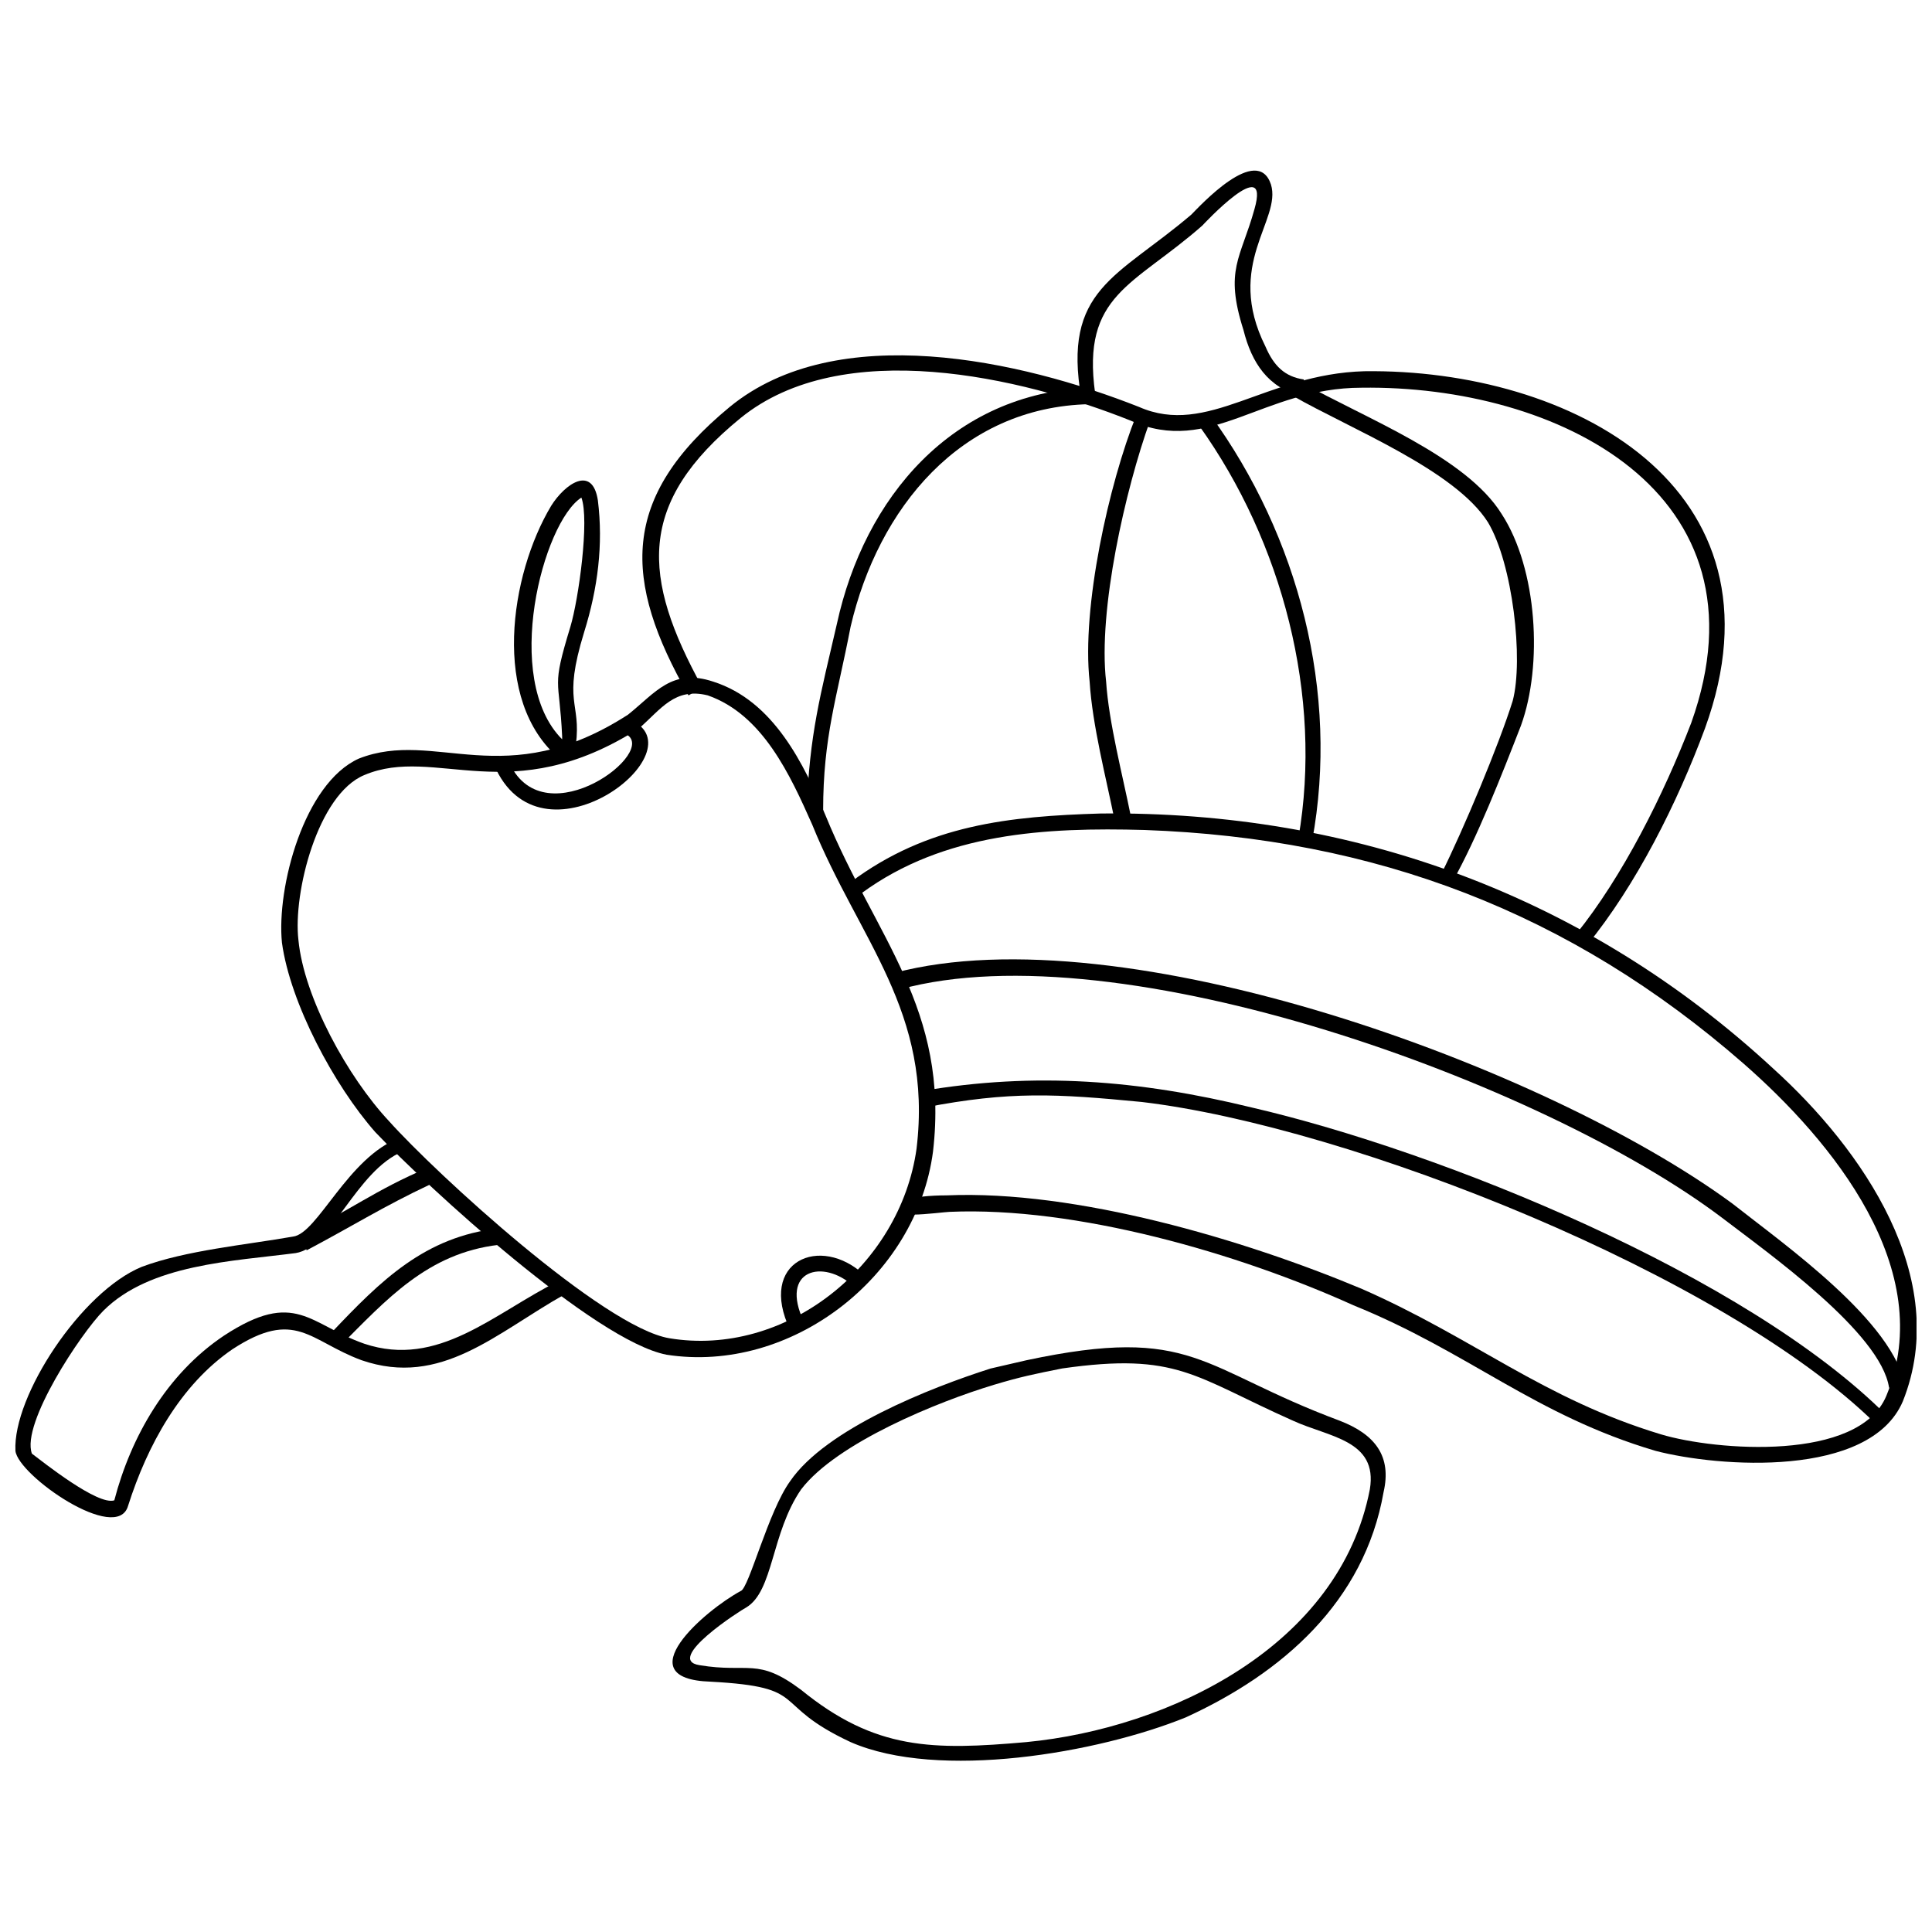 <?xml version="1.0" encoding="UTF-8"?>
<!-- Uploaded to: ICON Repo, www.svgrepo.com, Generator: ICON Repo Mixer Tools -->
<svg width="800px" height="800px" version="1.1" viewBox="144 144 512 512" xmlns="http://www.w3.org/2000/svg">
 <defs>
  <clipPath id="b">
   <path d="m369 359h282.9v173h-282.9z"/>
  </clipPath>
  <clipPath id="a">
   <path d="m148.09 445h145.91v102h-145.91z"/>
  </clipPath>
 </defs>
 <path d="m313.36 337.02c-34.219 21.84-53.875 4.367-72.805 12.375-12.375 5.098-18.93 31.305-17.473 43.684 1.457 15.289 13.105 36.402 24.027 48.051 12.375 13.832 56.789 54.605 74.262 57.516 30.578 5.098 61.156-18.93 65.523-50.234 4.367-36.402-15.289-55.332-27.664-85.91-5.824-13.105-13.105-29.121-27.664-34.219-8.738-2.184-12.375 3.641-18.203 8.738l-1.457-2.184 1.457 2.184zm-2.914-3.641c7.281-5.824 11.648-12.375 22.57-8.738 16.016 5.098 24.027 21.84 29.852 35.676 13.105 32.035 32.762 50.965 28.395 88.82-4.367 33.488-37.859 58.973-70.621 53.875-18.93-3.641-63.34-44.41-77.172-58.973-10.922-12.375-22.57-34.219-24.754-50.234-1.457-14.562 5.824-42.227 20.387-48.777 20.387-8.008 38.586 9.465 71.348-11.648z" fill-rule="evenodd"/>
 <path d="m292.25 345.03c-18.203-15.289-13.105-48.777-2.184-66.98 3.641-5.824 10.922-10.922 12.375-1.457 1.457 11.648 0 23.297-3.641 34.945-5.824 18.93-0.727 18.203-2.184 29.852 0 2.184-0.727 2.914-2.914 3.641v-2.184l-1.457 2.184zm0.727-5.098v-0.727c-0.727-16.016-2.914-12.375 2.184-29.121 2.184-7.281 5.098-28.395 2.914-34.219-10.191 6.551-21.113 48.051-5.098 64.066z" fill-rule="evenodd"/>
 <path d="m279.14 346.49c9.465 19.656 40.043-3.641 30.578-8.008l1.457-3.641c18.203 8.008-22.57 40.043-35.676 13.105z" fill-rule="evenodd"/>
 <path d="m353.4 496.46c-8.738-18.203 8.008-25.48 19.656-14.562l-2.914 2.914c-8.008-7.281-19.656-4.367-13.105 9.465l-3.641 2.184z" fill-rule="evenodd"/>
 <g clip-path="url(#b)">
  <path d="m369.42 377.79c20.387-15.289 42.227-17.473 66.254-18.203 66.98-0.727 128.86 21.84 178.37 67.707 23.297 21.113 47.324 55.332 34.219 88.094-8.738 20.387-48.777 17.473-65.523 13.105-32.035-9.465-49.508-26.211-80.086-38.586-30.578-13.832-73.531-26.211-107.02-24.754-0.727 0-6.551 0.727-9.465 0.727l-2.184-3.641c2.184-1.457 10.191-1.457 10.922-1.457 34.219-1.457 78.629 11.648 109.93 24.754 29.852 13.105 48.051 29.121 79.355 38.586 14.562 4.367 52.418 7.281 59.699-10.191 13.832-33.488-14.562-67.707-37.859-88.094-45.867-40.043-97.559-59.699-158.71-61.883-26.211-0.727-53.148 0.727-74.988 16.746l-2.914-2.914z" fill-rule="evenodd"/>
 </g>
 <g clip-path="url(#a)">
  <path d="m293.7 487c-18.203 10.191-32.762 24.754-53.875 17.473-13.832-5.098-17.473-13.832-34.219-2.914-13.832 9.465-22.57 25.48-27.664 41.5-2.914 10.191-29.121-8.008-29.852-14.562-0.727-14.562 17.473-42.227 33.488-48.777 11.648-4.367 27.664-5.824 40.043-8.008 6.551-0.727 14.562-21.113 28.395-26.211l0.727 3.641c-12.375 5.098-18.93 25.48-28.395 26.938-16.746 2.184-38.586 2.914-50.965 15.289-5.824 5.824-21.84 29.852-18.93 37.859 2.914 2.184 17.473 13.832 21.84 12.375 4.367-16.746 13.832-33.488 29.121-43.684 18.93-12.375 22.57-2.914 37.129 2.184 19.656 6.551 34.219-8.008 51.691-16.746l1.457 3.641z" fill-rule="evenodd"/>
 </g>
 <path d="m640.98 521.22c-40.043-39.316-139.06-78.629-194.39-85.184-22.57-2.184-34.945-2.914-57.516 1.457l-0.727-4.367c29.852-5.098 57.516-2.914 87.367 4.367 50.234 11.648 131.05 44.41 168.18 81.543z" fill-rule="evenodd"/>
 <path d="m276.23 473.89c-18.93 2.184-29.852 14.562-42.227 26.938l-2.184-3.641c13.105-13.832 24.754-25.48 44.41-27.664z" fill-rule="evenodd"/>
 <path d="m223.81 470.98c12.375-5.824 19.656-11.648 33.488-17.473l0.727 4.367c-12.375 5.824-20.387 10.922-32.762 17.473l-1.457-4.367z" fill-rule="evenodd"/>
 <path d="m381.07 401.82c60.43-16.016 172.55 24.754 222.05 61.156 13.832 10.922 42.953 31.305 45.867 48.777h-4.367c-2.184-14.562-32.035-35.676-44.41-45.141-47.324-35.676-159.44-76.445-217.69-60.43l-1.457-4.367z" fill-rule="evenodd"/>
 <path d="m407.28 511.03c-14.562 4.367-41.5 15.289-50.965 27.664-8.008 11.648-7.281 26.938-14.562 31.305-1.457 0.727-21.84 13.832-12.375 15.289 13.105 2.184 15.289-2.184 26.938 6.551 19.656 16.016 34.945 16.016 59.699 13.832 37.859-3.641 82.996-25.48 91.008-66.98 2.184-13.105-10.922-13.832-20.387-18.203-26.211-11.648-30.578-18.203-61.156-13.832-7.281 1.457-10.922 2.184-18.203 4.367zm-0.727-4.367 9.465-2.184c44.41-9.465 45.867 2.184 82.996 16.016 9.465 3.641 13.832 9.465 11.648 18.93-5.098 29.121-26.938 48.051-52.418 59.699-23.297 9.465-65.523 16.746-88.82 6.551-21.84-10.191-10.191-14.562-37.129-16.016-22.57-0.727-1.457-18.93 8.008-24.027 2.184-0.727 7.281-21.113 13.105-29.121 9.465-13.832 37.129-24.754 53.148-29.852z" fill-rule="evenodd"/>
 <path d="m326.46 328.29c-17.473-30.578-18.203-52.418 10.922-76.445 28.395-23.297 77.172-12.375 108.48 0 18.203 8.008 33.488-8.738 59.699-9.465 54.605-0.727 113.57 30.578 90.277 94.645-7.281 19.656-18.203 41.5-31.305 57.516l-2.914-2.914c12.375-15.289 23.297-37.129 30.578-56.059 21.84-61.156-35.676-89.551-87.367-88.82-26.211 0-40.043 18.203-61.156 8.738-29.121-11.648-76.445-22.57-103.38-0.727-27.664 22.57-26.211 42.227-10.191 71.348z" fill-rule="evenodd"/>
 <path d="m448.78 255.48c-6.551 18.203-13.832 50.234-11.648 69.164 0.727 10.922 4.367 24.754 6.551 35.676l-4.367 0.727c-2.184-10.922-5.824-24.754-6.551-36.402-2.184-19.656 5.098-52.418 12.375-70.621z" fill-rule="evenodd"/>
 <path d="m464.79 254.02c23.297 32.035 34.219 73.531 26.938 112.85l-3.641-0.727c6.551-37.859-4.367-78.629-26.211-109.21z" fill-rule="evenodd"/>
 <path d="m432.76 251.11c-34.219 0.727-56.059 27.664-63.34 58.973-3.641 18.93-7.281 29.121-7.281 48.777h-4.367c0.727-20.387 3.641-30.578 8.008-49.508 7.281-33.488 30.578-61.156 66.98-62.613z" fill-rule="evenodd"/>
 <path d="m488.82 245.29c16.746 9.465 43.684 19.656 53.148 34.945 9.465 14.562 10.922 40.043 5.098 56.059-5.098 13.105-11.648 29.852-18.203 41.5l-2.914-2.184c5.824-11.648 15.289-34.219 18.93-45.867 2.914-10.922 0-36.402-6.551-47.324-8.738-13.832-36.402-24.754-51.691-33.488z" fill-rule="evenodd"/>
 <path d="m430.58 249.66c-5.098-29.121 9.465-32.035 29.121-48.777 2.184-2.184 17.473-18.93 21.113-8.008 2.914 9.465-12.375 21.113-1.457 42.953 2.184 5.098 5.098 8.008 10.191 8.738l-0.727 4.367c-8.738-2.184-13.105-8.738-15.289-17.473-5.098-16.016-0.727-18.93 2.914-32.035 4.367-15.289-13.832 4.367-13.832 4.367-18.203 16.016-32.035 18.203-28.395 44.41z" fill-rule="evenodd"/>
</svg>